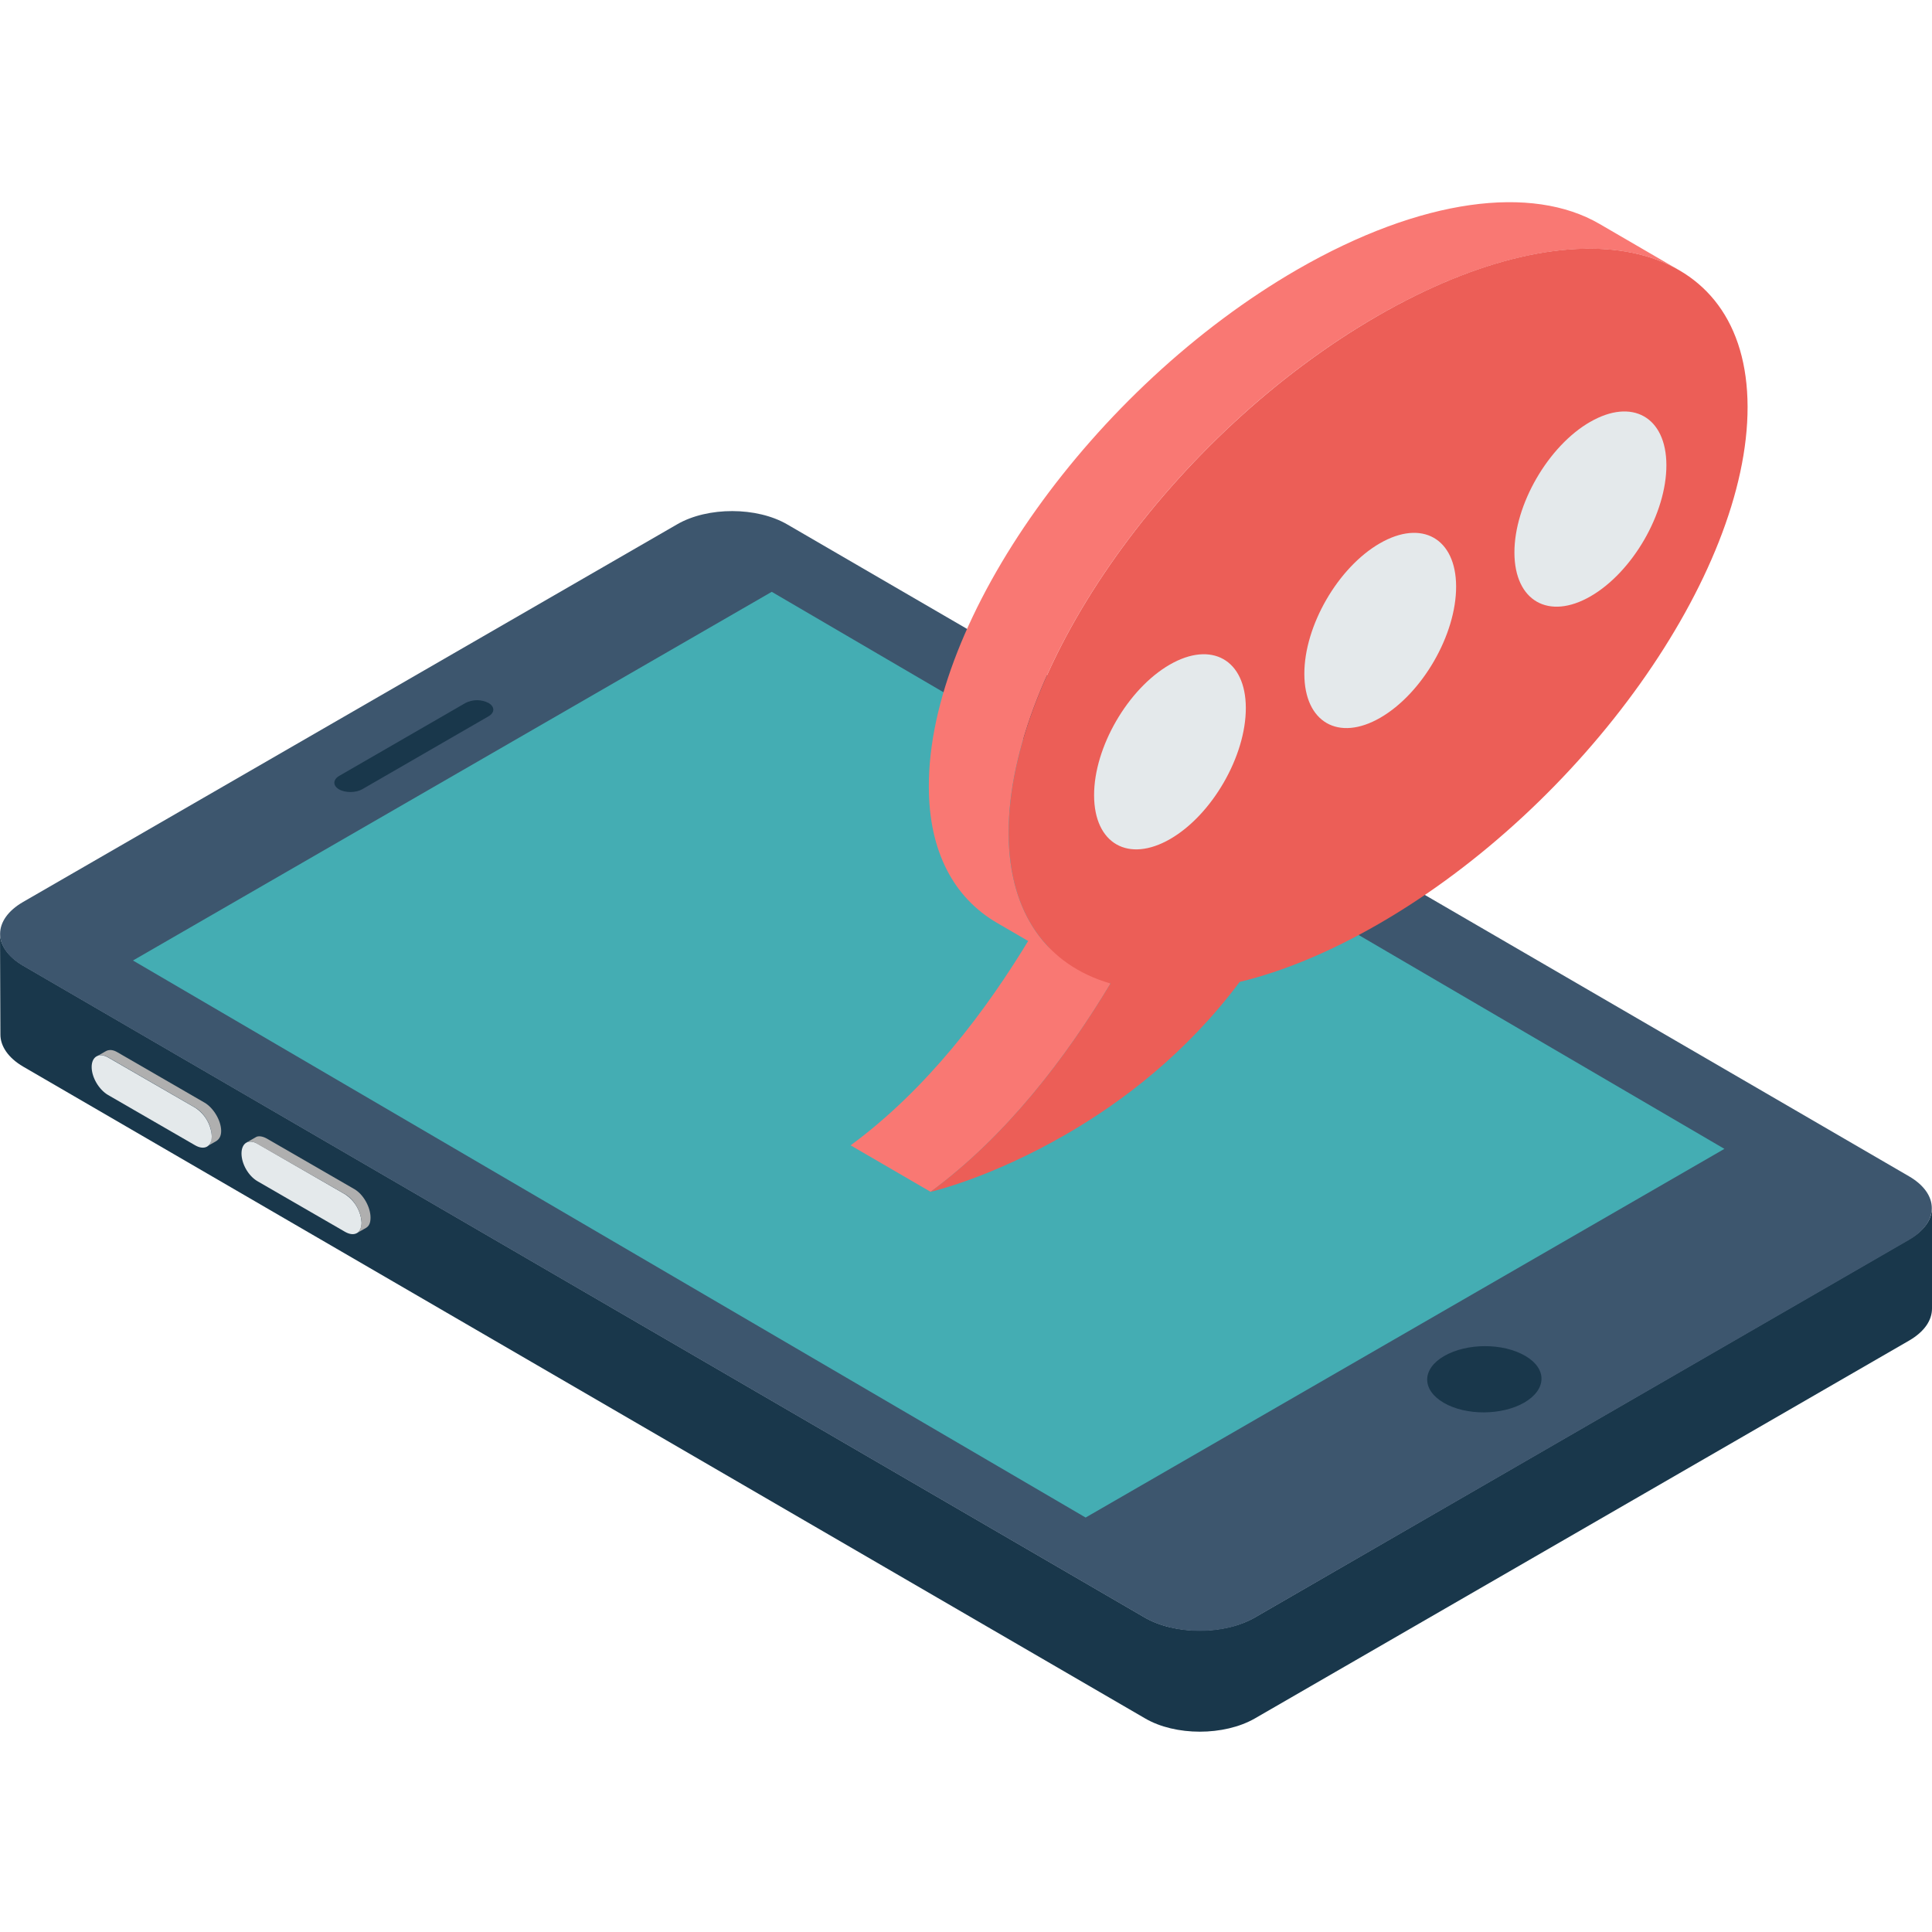 <?xml version="1.0" encoding="UTF-8"?>
<svg xmlns="http://www.w3.org/2000/svg" width="86" height="86" viewBox="0 0 86 86" fill="none">
  <path d="M0 41.555L0.018 46.053C0.018 46.56 0.357 47.084 1.03 47.478L50.972 76.492C52.319 77.28 54.492 77.28 55.861 76.492L84.988 59.67C85.663 59.276 86 58.77 86 58.247V53.75C86 54.273 85.663 54.779 84.97 55.173L55.859 71.995C54.491 72.781 52.3 72.781 50.95 71.995L1.03 42.981C0.358 42.587 0 42.062 0 41.555Z" fill="#19374B"></path>
  <path d="M1.025 40.151C-0.337 40.94 -0.333 42.201 1.021 42.989L50.95 72.003C52.305 72.791 54.485 72.799 55.849 72.01L84.972 55.197C86.333 54.409 86.33 53.146 84.975 52.36L35.044 23.344C33.69 22.556 31.509 22.55 30.146 23.337L1.025 40.151Z" fill="#3D566E"></path>
  <path d="M15.104 34.535C14.817 34.7 14.806 34.97 15.089 35.135C15.374 35.301 15.842 35.294 16.128 35.13L21.743 31.887C22.03 31.722 22.03 31.457 21.747 31.292C21.588 31.21 21.412 31.168 21.233 31.168C21.055 31.168 20.879 31.21 20.72 31.292L15.104 34.535ZM64.282 60.363C63.291 60.936 63.27 61.864 64.269 62.445C65.255 63.018 66.856 63.007 67.847 62.436C68.854 61.853 68.877 60.925 67.894 60.354C66.892 59.772 65.289 59.781 64.282 60.363Z" fill="#19374B"></path>
  <path d="M76.759 51.14L48.325 67.551L5.919 42.755L34.353 26.344L76.759 51.14Z" fill="#44ADB3"></path>
  <path d="M11.468 50.914C11.065 50.681 10.752 50.88 10.75 51.344C10.75 51.81 11.06 52.349 11.465 52.582L15.36 54.833C15.763 55.065 16.094 54.897 16.096 54.433C16.082 54.179 16.009 53.932 15.882 53.712C15.755 53.491 15.578 53.304 15.365 53.164L11.468 50.914Z" fill="#E4E9EB"></path>
  <path d="M11.37 50.63L10.967 50.861C11.083 50.802 11.284 50.802 11.456 50.919L15.37 53.163C15.774 53.393 16.091 53.97 16.091 54.428C16.091 54.659 16.005 54.805 15.888 54.889L16.291 54.659C16.435 54.573 16.494 54.428 16.494 54.199C16.494 53.739 16.177 53.163 15.774 52.932L11.887 50.687C11.687 50.573 11.486 50.544 11.37 50.63ZM4.291 47.032C4.434 46.947 4.606 46.947 4.809 47.061L8.693 49.306C9.096 49.537 9.442 50.112 9.413 50.573C9.413 50.802 9.356 50.976 9.211 51.033L9.614 50.802C9.757 50.716 9.845 50.573 9.845 50.342C9.845 49.881 9.499 49.306 9.096 49.077L5.214 46.832C5.011 46.715 4.837 46.715 4.694 46.801L4.291 47.032Z" fill="#AFAFAF"></path>
  <path d="M4.816 47.073C4.413 46.84 4.081 47.03 4.08 47.494C4.08 47.96 4.407 48.508 4.812 48.743L8.689 50.983C9.094 51.215 9.424 51.047 9.426 50.581C9.412 50.327 9.339 50.08 9.212 49.86C9.085 49.639 8.908 49.452 8.695 49.313L4.816 47.073Z" fill="#E4E9EB"></path>
  <path d="M41.424 53.052L37.864 50.983C41.25 48.492 43.904 44.991 45.873 41.711L49.433 43.78C47.462 47.059 44.81 50.56 41.424 53.052Z" fill="#F97873"></path>
  <path d="M74.758 12.036C71.766 10.294 66.853 10.875 61.31 14.069C52.219 19.31 44.88 29.626 44.895 37.088C44.907 39.991 46.031 42.037 47.937 43.149L44.377 41.078C42.471 39.967 41.346 37.921 41.346 35.017C41.32 27.555 48.657 17.251 57.748 11.998C63.291 8.804 68.204 8.223 71.196 9.965L74.758 12.036Z" fill="#F97873"></path>
  <path d="M61.308 14.07C70.393 8.824 77.771 10.632 77.791 18.1C77.811 25.567 70.47 35.873 61.385 41.119C59.192 42.385 57.103 43.247 55.182 43.708C52.81 46.884 49.947 49.054 47.45 50.496C44.112 52.422 41.559 53.02 41.424 53.051C44.81 50.56 47.462 47.06 49.433 43.779C46.629 42.968 44.911 40.683 44.9 37.089C44.879 29.623 52.222 19.318 61.308 14.07Z" fill="#EC5E57"></path>
  <path d="M52.068 29.586C53.931 28.511 55.451 29.368 55.456 31.507C55.463 33.657 53.951 36.273 52.09 37.347C50.226 38.422 48.707 37.557 48.702 35.407C48.694 33.268 50.207 30.661 52.068 29.586ZM61.42 24.186C63.291 23.106 64.81 23.962 64.817 26.103C64.823 28.253 63.312 30.869 61.442 31.949C59.579 33.024 58.066 32.152 58.061 30.004C58.054 27.863 59.557 25.261 61.42 24.186ZM70.78 18.783C72.65 17.702 74.17 18.559 74.177 20.7C74.182 22.85 72.672 25.465 70.801 26.544C68.938 27.619 67.419 26.754 67.412 24.604C67.406 22.465 68.917 19.856 70.78 18.781V18.783Z" fill="#E4E9EB"></path>
</svg>
